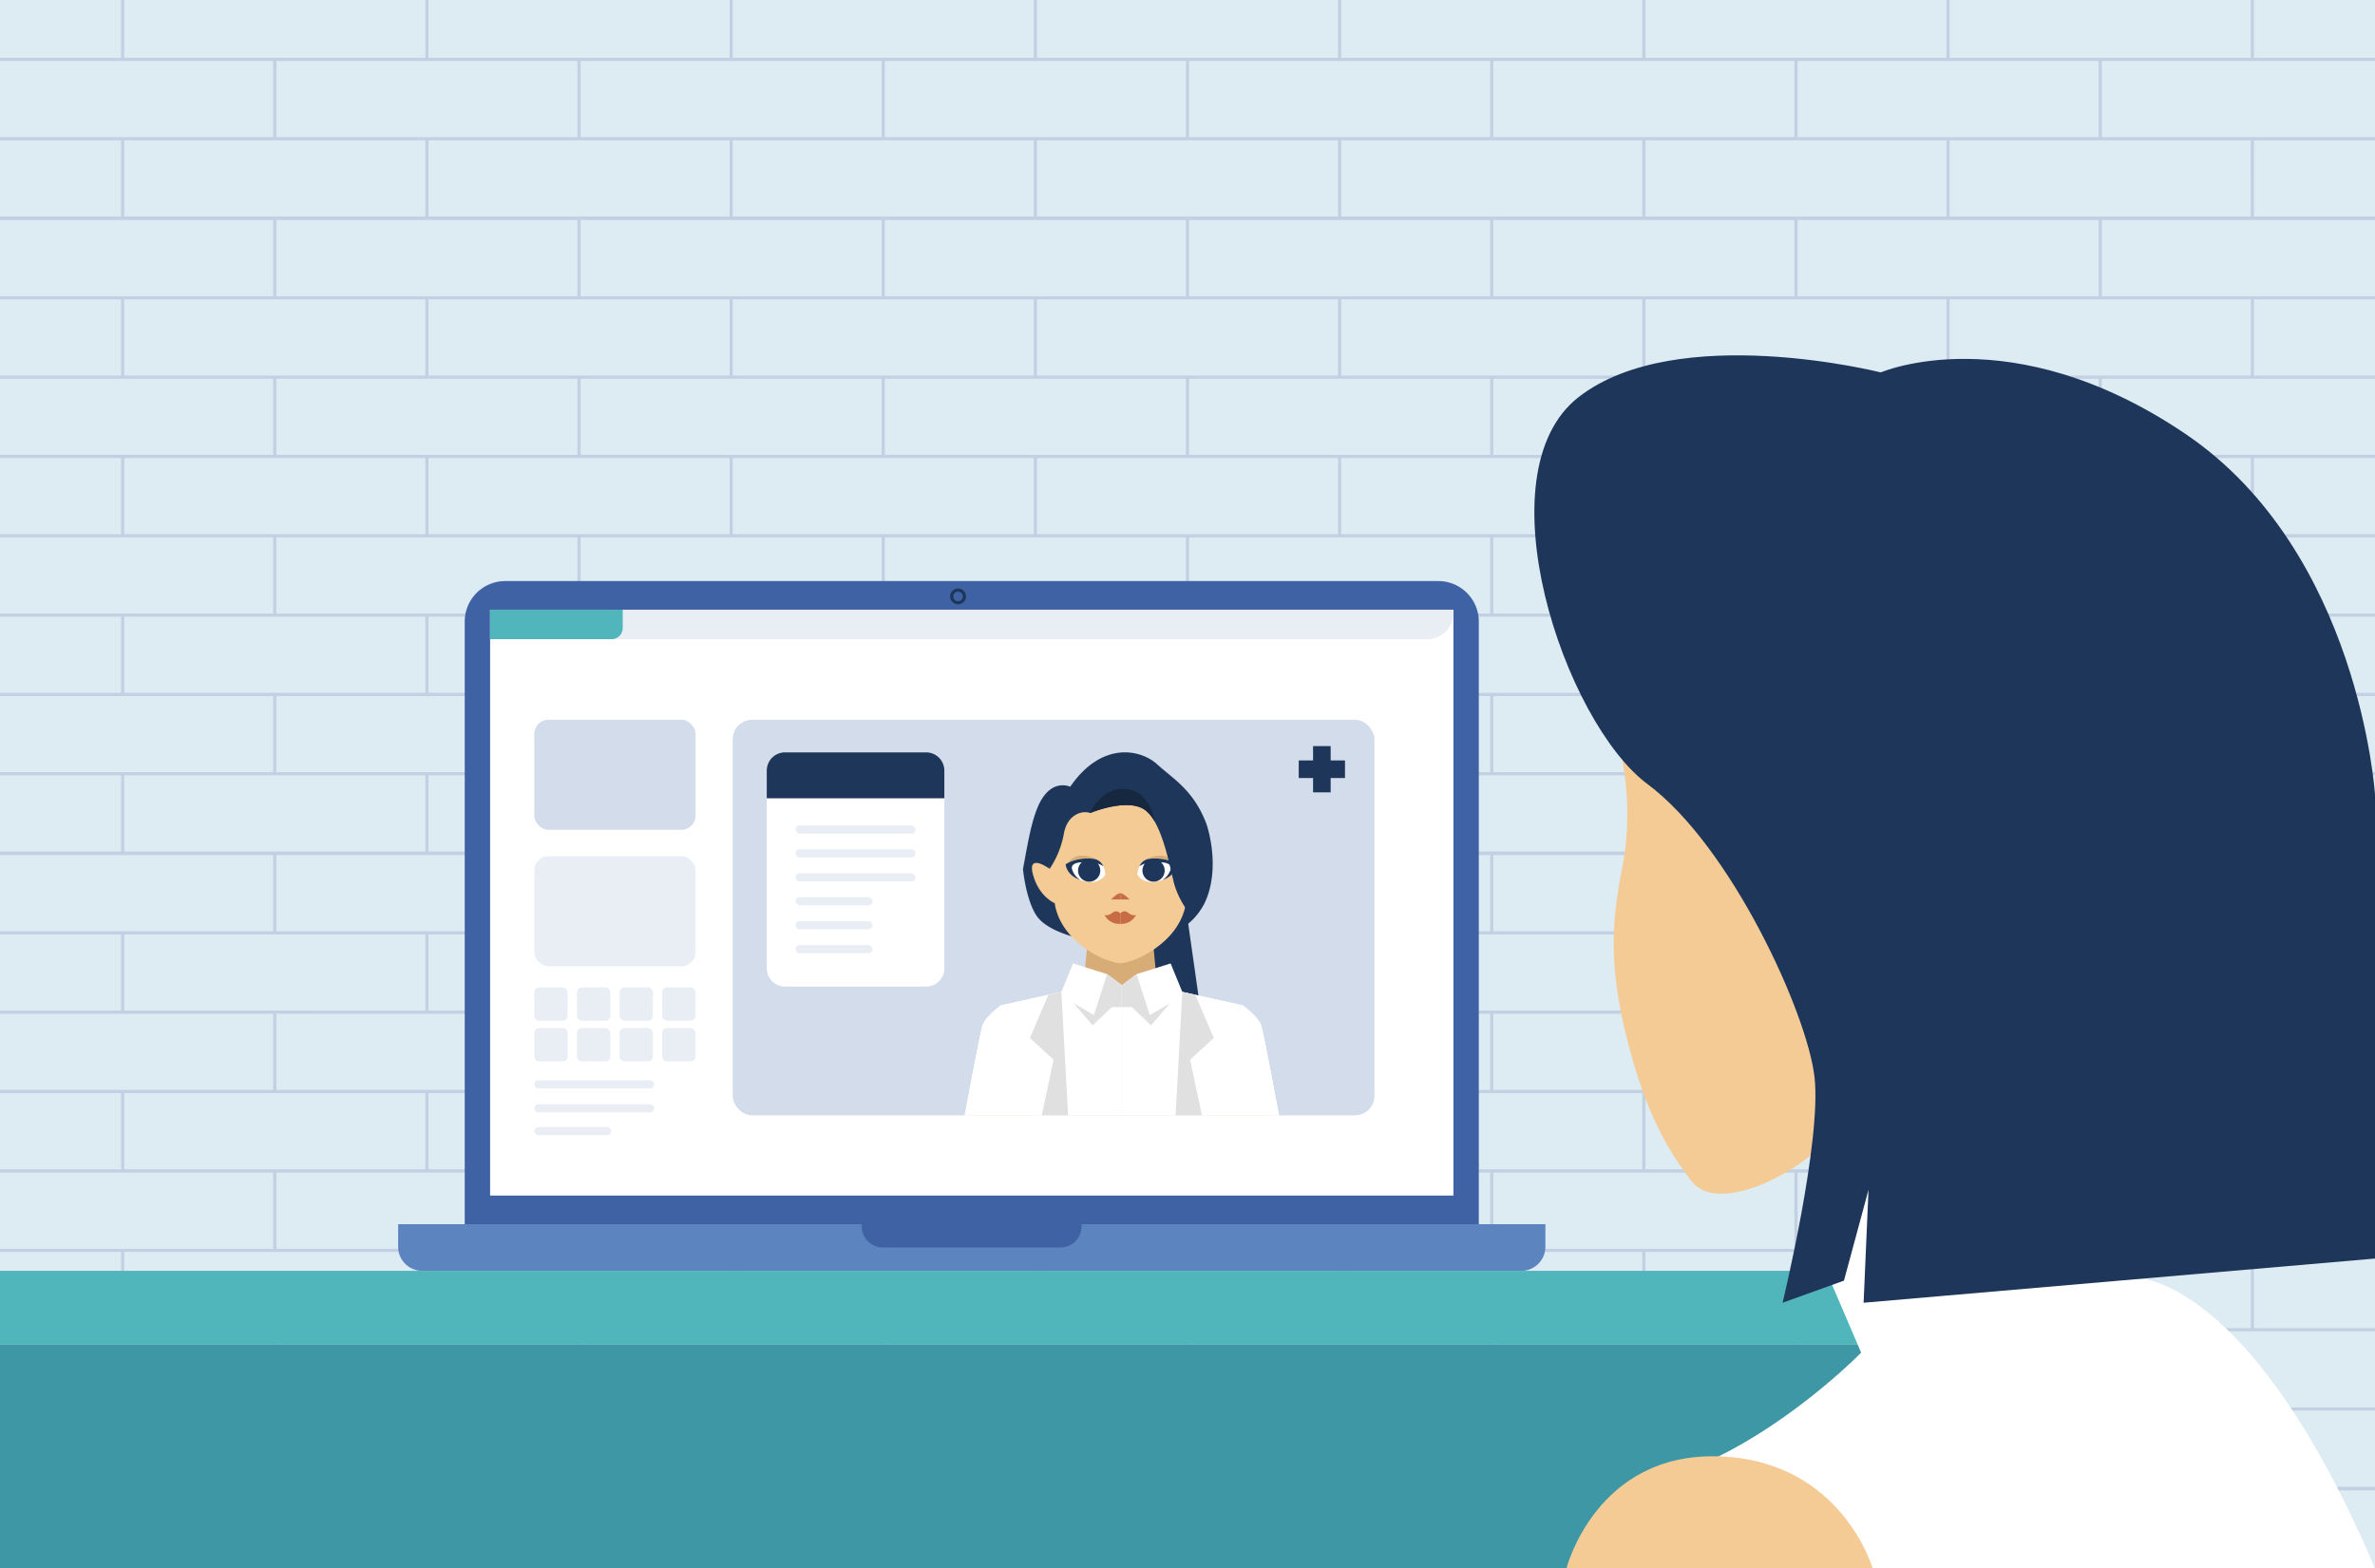 <svg id="Layer_2" data-name="Layer 2" xmlns="http://www.w3.org/2000/svg" viewBox="0 0 757 500"><defs><style>.cls-1{fill:#ddebf2;}.cls-2{fill:#c3cfe2;}.cls-3{fill:#3e62a3;}.cls-4{fill:#1e3659;}.cls-5{fill:#fff;}.cls-6{fill:#5c85bf;}.cls-7{fill:#51b5bc;}.cls-8{fill:#3d97a4;}.cls-9{fill:#f4cb95;}.cls-10{fill:#d3dcea;}.cls-11{fill:#d8ac77;}.cls-12{fill:#c66d46;}.cls-13{fill:#15283f;}.cls-14{fill:#e0e0e0;}.cls-15{fill:#e9edf4;}</style></defs><title>_</title><rect class="cls-1" width="757" height="500"/><path class="cls-2" d="M757,19.43v-1H718.41V0h-1V18.43H621.43V0h-1V18.43H524.46V0h-1V18.43H427.49V0h-1V18.43H330.51V0h-1V18.43H233.54V0h-1V18.43H136.57V0h-1V18.43H39.6V0h-1V18.43H0v1H87.08v24.3H0v1H38.6V69.02H0v1.13H87.08v24.3H0v1H38.6v24.29H0v1H87.08v24.29H0v1H38.6v24.29H0v1H87.08v24.29H0v1H38.6v24.3H0v1H87.08V246.2H0v1H38.6v24.29H0v1.14H87.08v24.29H0v1H38.6v24.29H0v1H87.08V347.5H0v1H38.6v24.3H0v1.06H87.08v24.3H0v1H38.6v24.29H0v1H87.08v24.29H0v1H38.6v24.29H0v1.14H87.08v24.29H0V500H757v-.54H669.92V475.17H757v-1.14H718.41V449.74H757v-1H669.92V424.45H757v-1H718.41V399.16H757v-1H669.92v-24.3H757V372.8H718.41V348.5H757v-1H669.92V323.21H757v-1H718.41V297.92H757v-1H669.92V272.63H757v-1.14H718.41V247.2H757v-1H669.92V221.91H757v-1H718.41v-24.3H757v-1H669.92V171.32H757v-1H718.41V146.03H757v-1H669.92V120.74H757v-1H718.41V95.45H757v-1H669.92V70.15H757V69.02H718.41V44.73H757v-1H669.92V19.43Zm-184.05,0h95.97v24.3H572.95ZM426.49,247.2v24.29H330.51V247.2Zm-47.49-1V221.91h95.97V246.2Zm-1,0H282.03V221.91H378Zm-48.49,1v24.29H233.54V247.2Zm-47.48,49.72V272.63H378v24.29Zm47.48,1v24.29H233.54V297.92Zm1,0h95.98v24.29H330.51Zm48.49-1V272.63h95.97v24.29Zm48.49,1h95.97v24.29H427.49Zm0-26.43V247.2h95.97v24.29Zm0-50.58v-24.3h95.97v24.3Zm47.48-25.3H379V171.32h95.97Zm-48.48,1v24.3H330.51v-24.3Zm-48.49-1H282.03V171.32H378Zm-48.49,1v24.3H233.54v-24.3Zm-48.48-1H185.05V171.32h95.98Zm0,26.3V246.2H185.05V221.91Zm0,50.72v24.29H185.05V272.63Zm0,50.58V347.5H185.05V323.21ZM233.54,348.5h95.97v24.3H233.54Zm48.49-1V323.21H378V347.5Zm48.48,1h95.98v24.3H330.51Zm48.49-1V323.21h95.97V347.5Zm48.49,1h95.97v24.3H427.49Zm48.48-1V323.21h95.98V347.5Zm0-50.58V272.63h95.98v24.29Zm0-50.72V221.91h95.98V246.2Zm0-50.59V171.32h95.98v24.29Zm0-50.58V120.74h95.98v24.29Zm47.49,1v24.29H427.49V146.03Zm-48.49-1H379V120.74h95.97Zm-48.48,1v24.29H330.51V146.03Zm-48.49-1H282.03V120.74H378Zm-48.49,1v24.29H233.54V146.03Zm-48.48-1H185.05V120.74h95.98Zm-48.49,1v24.29H136.57V146.03Zm0,50.58v24.3H136.57v-24.3Zm0,50.59v24.29H136.57V247.2Zm0,50.72v24.29H136.57V297.92Zm0,50.58v24.3H136.57V348.5Zm-47.49,49.66v-24.3h95.98v24.3Zm47.49,1v24.29H136.57V399.16Zm1,0h95.97v24.29H233.54Zm48.49-1v-24.3H378v24.3Zm48.48,1h95.98v24.29H330.51Zm48.49-1v-24.3h95.97v24.3Zm48.49,1h95.97v24.29H427.49Zm48.48-1v-24.3h95.98v24.3Zm48.49,1h95.97v24.29H524.46Zm0-26.36V348.5h95.97v24.3Zm0-50.59V297.92h95.97v24.29Zm0-50.72V247.2h95.97v24.29Zm0-50.58v-24.3h95.97v24.3Zm0-50.59V146.03h95.97v24.29Zm0-50.58V95.45h95.97v24.29Zm47.49-25.29H475.97V70.15h95.98Zm-48.49,1v24.29H427.49V95.45Zm-48.49-1H379V70.15h95.97Zm-48.48,1v24.29H330.51V95.45Zm-48.49-1H282.03V70.15H378Zm-48.49,1v24.29H233.54V95.45Zm-48.48-1H185.05V70.15h95.98Zm-48.49,1v24.29H136.57V95.45Zm-48.49-1H88.08V70.15h95.97Zm0,26.29v24.29H88.08V120.74Zm0,50.58v24.29H88.08V171.32Zm0,50.59V246.2H88.08V221.91Zm0,50.72v24.29H88.08V272.63Zm0,50.58V347.5H88.08V323.21Zm0,50.65v24.3H88.08v-24.3Zm0,50.59v24.29H88.08V424.45Zm-47.48,25.29h95.97v24.29H136.57Zm48.48-1V424.45h95.98v24.29Zm48.49,1h95.97v24.29H233.54Zm48.49-1V424.45H378v24.29Zm48.48,1h95.98v24.29H330.51Zm48.49-1V424.45h95.97v24.29Zm48.49,1h95.97v24.29H427.49Zm48.48-1V424.45h95.98v24.29Zm48.49,1h95.97v24.29H524.46Zm48.49-1V424.45h95.97v24.29Zm0-50.58v-24.3h95.97v24.3Zm0-50.66V323.21h95.97V347.5Zm0-50.58V272.63h95.97v24.29Zm0-50.72V221.91h95.97V246.2Zm0-50.59V171.32h95.97v24.29Zm0-50.58V120.74h95.97v24.29Zm0-50.58V70.15h95.97v24.3Zm47.48-49.72V69.02H524.46V44.73ZM475.97,19.43h95.98v24.3H475.97Zm47.49,25.3V69.02H427.49V44.73ZM379,19.43h95.97v24.3H379Zm47.49,25.3V69.02H330.51V44.73ZM282.03,19.43H378v24.3H282.03Zm47.48,25.3V69.02H233.54V44.73ZM185.05,19.43h95.98v24.3H185.05Zm47.49,25.3V69.02H136.57V44.73ZM88.08,19.43h95.97v24.3H88.08ZM39.6,69.02V44.73h95.97V69.02Zm0,50.72V95.45h95.97v24.29Zm0,50.58V146.03h95.97v24.29Zm0,50.59v-24.3h95.97v24.3Zm0,50.58V247.2h95.97v24.29Zm0,50.72V297.92h95.97v24.29Zm0,50.59V348.5h95.97v24.3Zm0,50.65V399.16h95.97v24.29Zm0,50.58V449.74h95.97v24.29Zm144.45,25.43H88.08V475.17h95.97Zm96.98,0H185.05V475.17h95.98Zm96.97,0H282.03V475.17H378Zm96.97,0H379V475.17h95.97Zm96.98,0H475.97V475.17h95.98Zm96.97,0H572.95V475.17h95.97Zm48.49-49.72v24.29H621.43V449.74Zm0-50.58v24.29H621.43V399.16Zm0-50.66v24.3H621.43V348.5Zm0-50.58v24.29H621.43V297.92Zm0-50.72v24.29H621.43V247.2Zm0-50.59v24.3H621.43v-24.3Zm0-50.58v24.29H621.43V146.03Zm0-50.58v24.29H621.43V95.45Zm0-50.72V69.02H621.43V44.73Z"/><path class="cls-3" d="M161.043,185.261H458.435a12.913,12.913,0,0,1,12.913,12.913V390.3a0,0,0,0,1,0,0H148.13a0,0,0,0,1,0,0V198.174A12.913,12.913,0,0,1,161.043,185.261Z"/><path class="cls-4" d="M305.37,192.674a2.522,2.522,0,1,1,2.521-2.522A2.525,2.525,0,0,1,305.37,192.674Zm0-4.044a1.522,1.522,0,1,0,1.521,1.522A1.523,1.523,0,0,0,305.37,188.63Z"/><rect class="cls-5" x="156.217" y="194.391" width="307.043" height="186.783"/><path class="cls-6" d="M126.9,390.3H492.573a0,0,0,0,1,0,0V397.5a7.678,7.678,0,0,1-7.678,7.678H134.583A7.678,7.678,0,0,1,126.9,397.5V390.3A0,0,0,0,1,126.9,390.3Z"/><path class="cls-3" d="M274.685,390.3h70.043a0,0,0,0,1,0,0v.685a6.75,6.75,0,0,1-6.75,6.75H281.435a6.75,6.75,0,0,1-6.75-6.75V390.3A0,0,0,0,1,274.685,390.3Z"/><rect class="cls-7" y="405.174" width="639.609" height="23.478"/><rect class="cls-8" y="428.65" width="609.09" height="71.35"/><path class="cls-9" d="M517.059,242.208a93.3,93.3,0,0,1,0,34.618c-3.668,18-4.03,32.478,1.629,54.783s12.312,34.434,20.529,45,32.87-2.348,40.7-10.957,11.739-41.478,0-65.348S539.117,246.33,517.059,242.208Z"/><path class="cls-5" d="M582.261,397.739,595.3,372.826h86.087v34.741S717.3,407,757,500H511.448a84.7,84.7,0,0,1,36.378-35.674c25.565-12.717,45.391-33.065,45.391-33.065L580.7,402.043Z"/><path class="cls-9" d="M499.3,500h97.57s-9.91-34.43-49.04-35.67S499.3,500,499.3,500Z"/><path class="cls-4" d="M594,415.348l163-14.087V253.348S752.087,175.87,696.522,138.3s-97.044-19.565-97.044-19.565-64.956-16.435-96.261,7.826S498.522,230.217,525.13,250s50.87,73,53.218,93.348-10.174,72-10.174,72l19.565-7.044,7.826-28.956Z"/><rect class="cls-10" x="233.54" y="229.478" width="204.547" height="126.125" rx="6.208"/><path class="cls-4" d="M375.217,269.818l8.123,57.1H358.834s-1.812-49.878-1.089-50.88S375.217,269.818,375.217,269.818Z"/><path class="cls-4" d="M385.25,284.57a20.147,20.147,0,0,1-12.64,13.39l-24.44,2.06s-12.74-1.8-17.35-7.48c-2.18-2.68-4.03-8.78-4.76-15.43,1.35-7.21,2.52-14.69,4.76-19.91,3.44-8.02,8.49-6.99,9.91-6.51a.358.358,0,0,1,.11.04,1.037,1.037,0,0,1,.1.04,1.779,1.779,0,0,1,.17.07l.09-.12c9.99-14.44,22.33-11.88,27.66-7.01,5.02,4.58,11.59,8.21,15.64,18.89,0,0,.03.09.09.26C385.16,264.59,388.23,274.78,385.25,284.57Z"/><polygon class="cls-11" points="367.451 299.791 357.087 301.418 357.074 301.528 357.074 301.418 346.711 299.791 345.301 314.542 355.497 314.542 357.074 314.542 368.861 314.542 367.451 299.791"/><path class="cls-9" d="M379.6,277.013s4.763-22.492-22.512-22.492V256.4h-.013v-1.883c-27.275,0-22.511,22.492-22.511,22.492s-7.268-5.315-5.315,1.844,6.942,9.111,6.942,9.111.433,6.255,6.724,11.985c7.236,6.592,14.16,7.213,14.16,7.213v-3.089h.013v3.089s6.924-.621,14.16-7.213c6.291-5.73,6.725-11.985,6.725-11.985s4.989-1.953,6.942-9.111S379.6,277.013,379.6,277.013Z"/><path class="cls-11" d="M350.372,274.537a9.311,9.311,0,0,0-5.177-1.718,5.205,5.205,0,0,0-4.759,2.278S347.24,279.04,350.372,274.537Z"/><path class="cls-5" d="M352.309,278.857s-1.646,3.467-7.112,1.987c-.319-.086-.619-.18-.9-.28-4.577-1.63-4.641-5-4.641-5s3.016-2.3,8.715-1.771a3.92,3.92,0,0,1,3.3,2.395A7.254,7.254,0,0,1,352.309,278.857Z"/><path class="cls-4" d="M351.672,276.19a3.92,3.92,0,0,0-3.3-2.395c-5.7-.532-8.715,1.771-8.715,1.771s.064,3.368,4.641,5v0a6.467,6.467,0,0,1-2.625-3.5c-.482-2.115,3.03-2.14,3.114-2.14a3.545,3.545,0,1,0,5.133.411A6.687,6.687,0,0,1,351.672,276.19Z"/><path class="cls-12" d="M357.075,286.765H354.14s1.921-2,2.935-2Z"/><path class="cls-9" d="M321.872,323.653s-5.749,2.278-8.352,10.2-4.447,21.754-4.447,21.754h19.842s-.7-15.463-2.65-21.971A37.5,37.5,0,0,0,321.872,323.653Z"/><path class="cls-11" d="M364.471,274.537a9.311,9.311,0,0,1,5.177-1.718,5.2,5.2,0,0,1,4.759,2.278S367.6,279.04,364.471,274.537Z"/><path class="cls-5" d="M362.534,278.857s1.646,3.467,7.113,1.987c.318-.086.618-.18.9-.28,4.577-1.63,4.641-5,4.641-5s-3.016-2.3-8.715-1.771a3.92,3.92,0,0,0-3.3,2.395A7.254,7.254,0,0,0,362.534,278.857Z"/><path class="cls-4" d="M363.171,276.19a3.92,3.92,0,0,1,3.3-2.395c5.7-.532,8.715,1.771,8.715,1.771s-.064,3.368-4.641,5v0a6.471,6.471,0,0,0,2.626-3.5c.482-2.115-3.031-2.14-3.115-2.14a3.544,3.544,0,1,1-5.133.411A6.687,6.687,0,0,0,363.171,276.19Z"/><path class="cls-12" d="M357.086,286.765h2.936s-1.922-2-2.936-2Z"/><path class="cls-12" d="M355.47,290.561c-1,.189-1.643,1.562-3.394,1.158a5.141,5.141,0,0,0,5,2.828v-3.322A1.706,1.706,0,0,0,355.47,290.561Z"/><path class="cls-12" d="M358.692,290.561a1.705,1.705,0,0,0-1.606.664v3.322a5.14,5.14,0,0,0,5-2.828C360.335,292.123,359.688,290.75,358.692,290.561Z"/><path class="cls-4" d="M385.941,279.544c-.219,7.013-6.728,11.786-6.728,11.786a28.392,28.392,0,0,1-4.842-9.111c-1.112-3.972-2.833-14.215-6.351-20.3a12.2,12.2,0,0,0-2.833-3.5c-5.5-4.338-17.718.8-17.718.8-2.167-.868-7.226.1-8.387,6.653a29.376,29.376,0,0,1-4.519,11.137s-2.35-7.592-1.843-11.209,4.554-8.244,11.351-12.8,21.042-5.35,30.876,1.011S386.157,272.528,385.941,279.544Z"/><path class="cls-9" d="M392.29,323.653s5.748,2.278,8.351,10.2,4.448,21.754,4.448,21.754H385.247s.7-15.463,2.65-21.971A37.463,37.463,0,0,1,392.29,323.653Z"/><path class="cls-13" d="M368.02,261.923a12.2,12.2,0,0,0-2.833-3.5c-5.5-4.338-17.718.8-17.718.8s3.424-8.388,11.365-7.664S368.02,261.923,368.02,261.923Z"/><path class="cls-4" d="M341.92,254.52l-.81-3.68.09-.12Z"/><path class="cls-5" d="M357.57,314.1v41.5H307.49s4.79-25.95,5.67-28.69,5.83-6.36,5.83-6.36l19.31-4.3,3.72-9.08,10.86,3.41Z"/><path class="cls-5" d="M340.44,355.6H307.49s4.79-25.95,5.67-28.69,5.83-6.36,5.83-6.36l15.17-3.38,4.14-.92Z"/><polygon class="cls-14" points="332.04 355.6 335.81 337.87 328.26 330.924 334.16 317.17 338.3 316.25 340.44 355.6 332.04 355.6"/><path class="cls-14" d="M357.57,314.1v7.01h-3.22l-6.07,5.8-6.06-7.04,6.45,3.78,4.21-13.07Z"/><path class="cls-5" d="M357.574,314.1v41.5h50.081s-4.791-25.95-5.671-28.69-5.829-6.36-5.829-6.36l-19.31-4.3-3.721-9.08-10.86,3.41Z"/><path class="cls-5" d="M374.705,355.6h32.95s-4.791-25.95-5.671-28.69-5.829-6.36-5.829-6.36l-15.171-3.38-4.139-.92Z"/><polygon class="cls-14" points="383.104 355.6 379.335 337.87 386.884 330.924 380.984 317.17 376.845 316.25 374.705 355.6 383.104 355.6"/><path class="cls-14" d="M357.574,314.1v7.01h3.22l6.07,5.8,6.06-7.04-6.45,3.78-4.21-13.07Z"/><rect class="cls-10" x="170.304" y="229.478" width="51.391" height="35.087" rx="4.5"/><rect class="cls-15" x="170.304" y="272.99" width="51.391" height="35.087" rx="4.5"/><path class="cls-15" d="M156.217,194.391H463.261a0,0,0,0,1,0,0v1.043a8.348,8.348,0,0,1-8.348,8.348h-298.7a0,0,0,0,1,0,0v-9.391A0,0,0,0,1,156.217,194.391Z"/><path class="cls-5" d="M301,245.69v63.04a5.808,5.808,0,0,1-5.81,5.81H250.21a5.811,5.811,0,0,1-5.82-5.81V245.69a5.819,5.819,0,0,1,5.82-5.82h44.98A5.817,5.817,0,0,1,301,245.69Z"/><path class="cls-4" d="M301,245.69v8.83H244.39v-8.83a5.819,5.819,0,0,1,5.82-5.82h44.98A5.817,5.817,0,0,1,301,245.69Z"/><rect class="cls-15" x="253.586" y="263.163" width="38.217" height="2.609" rx="1.304"/><rect class="cls-15" x="253.586" y="278.424" width="38.217" height="2.609" rx="1.304"/><rect class="cls-15" x="253.586" y="270.793" width="38.217" height="2.609" rx="1.304"/><rect class="cls-15" x="253.586" y="301.315" width="24.49" height="2.609" rx="1.304"/><rect class="cls-15" x="253.586" y="293.685" width="24.49" height="2.609" rx="1.304"/><rect class="cls-15" x="253.586" y="286.054" width="24.49" height="2.609" rx="1.304"/><rect class="cls-15" x="170.304" y="344.424" width="38.217" height="2.609" rx="1.304"/><rect class="cls-15" x="170.304" y="352.054" width="38.217" height="2.609" rx="1.304"/><rect class="cls-15" x="170.304" y="359.346" width="24.49" height="2.609" rx="1.304"/><rect class="cls-15" x="170.304" y="314.801" width="10.625" height="10.625" rx="1.555"/><rect class="cls-15" x="183.893" y="314.801" width="10.625" height="10.625" rx="1.555"/><rect class="cls-15" x="197.482" y="314.801" width="10.625" height="10.625" rx="1.555"/><rect class="cls-15" x="211.071" y="314.801" width="10.625" height="10.625" rx="1.555"/><rect class="cls-15" x="170.304" y="327.779" width="10.625" height="10.625" rx="1.555"/><rect class="cls-15" x="183.893" y="327.779" width="10.625" height="10.625" rx="1.555"/><rect class="cls-15" x="197.482" y="327.779" width="10.625" height="10.625" rx="1.555"/><rect class="cls-15" x="211.071" y="327.779" width="10.625" height="10.625" rx="1.555"/><polygon class="cls-4" points="428.696 242.446 424.13 242.446 424.13 237.881 418.522 237.881 418.522 242.446 413.957 242.446 413.957 248.055 418.522 248.055 418.522 252.62 424.13 252.62 424.13 248.055 428.696 248.055 428.696 242.446"/><path class="cls-7" d="M156.217,194.391h42.261a0,0,0,0,1,0,0v5.87a3.522,3.522,0,0,1-3.522,3.522H156.217a0,0,0,0,1,0,0v-9.391A0,0,0,0,1,156.217,194.391Z"/></svg>